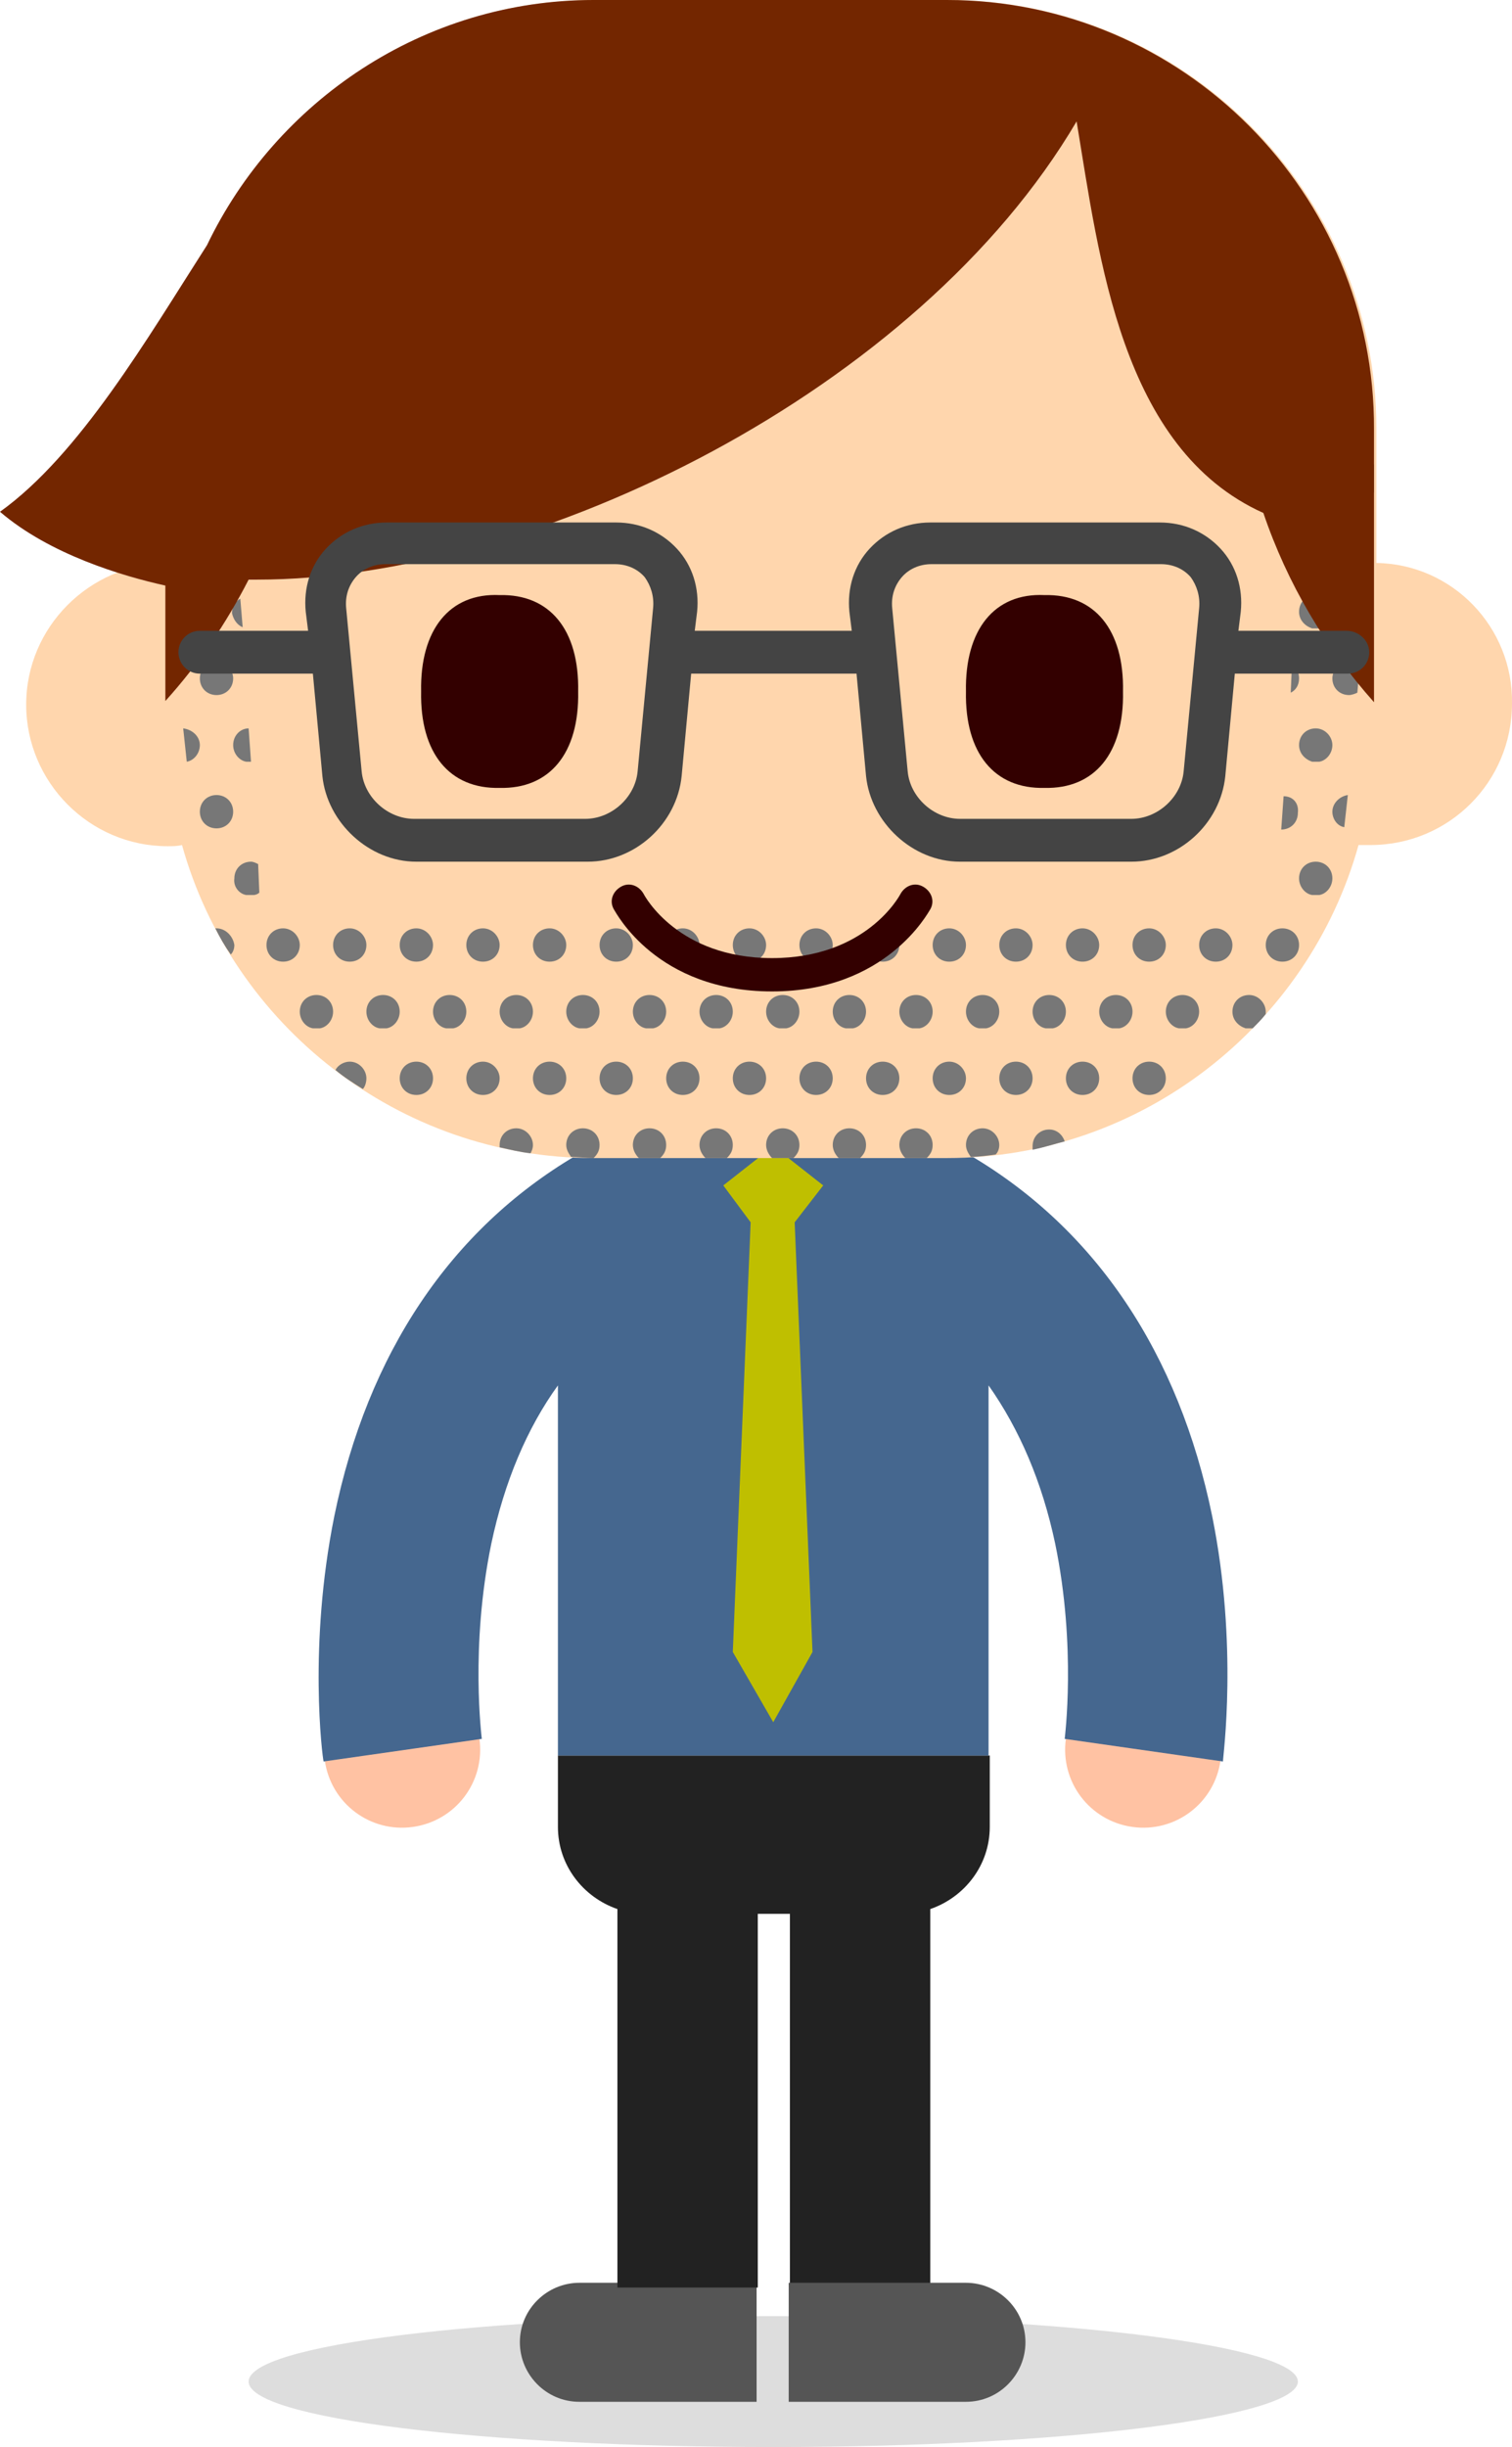 <?xml version="1.0" encoding="UTF-8"?>
<svg xmlns="http://www.w3.org/2000/svg" id="Layer_2" width="127.1" height="205.6" viewBox="0 0 127.1 205.6">
  <defs>
    <style>.cls-1{fill:#ffd6ad;}.cls-2{fill:#ffc2a3;}.cls-3{fill:#300;}.cls-4{fill:#bfbf00;}.cls-5{fill:#ddd;}.cls-6{fill:#222;}.cls-7{fill:#444;}.cls-8{fill:#732600;}.cls-9{fill:#555;}.cls-10{fill:#45678f;}.cls-11{fill:#777;}</style>
  </defs>
  <g id="Layer_3">
    <path class="cls-5" d="m109.1,200.1c0,3-19.7,5.5-44.1,5.5s-44.1-2.4-44.1-5.5,19.7-5.5,44.1-5.5,44.1,2.5,44.1,5.5Z"></path>
    <path class="cls-2" d="m27.3,147.9c.5,3.6,3.8,6.1,7.4,5.6,3.6-.5,6.1-3.8,5.6-7.4-.5-3.6-3.8-6.1-7.4-5.6-3.6.5-6.1,3.8-5.6,7.4Z"></path>
    <path class="cls-2" d="m89.6,146.1c-.5,3.6,2,6.9,5.6,7.4s6.9-2,7.4-5.6-2-6.9-5.6-7.4c-3.5-.5-6.9,2-7.4,5.6Z"></path>
    <path class="cls-9" d="m63.6,201.8h-14.9c-2.8,0-5-2.3-5-5h0c0-2.8,2.3-5,5-5h14.9v10Z"></path>
    <path class="cls-6" d="m46.9,147.5v6c0,3.2,2.1,5.9,5,6.9v31.8h11.8v-31.4h2.7v31.4h11.8v-31.8c2.9-1,5-3.7,5-6.9v-6h-36.3Z"></path>
    <path class="cls-9" d="m66.3,201.8h14.9c2.8,0,5-2.3,5-5h0c0-2.8-2.3-5-5-5h-14.9v10Z"></path>
    <path class="cls-10" d="m101.9,127.4c-2.8-13.7-9.8-24.1-20.3-30.3-1.2-1.5-3.1-2.5-5.2-2.5h-22.8c-2.1,0-4,1-5.2,2.5-10.5,6.2-17.5,16.6-20.3,30.3-2.2,10.9-1,20.2-.9,20.6l13.3-1.9c0-.1-1-7.7.8-16.4,1.1-5.2,3-9.7,5.6-13.3v31.1h36.2v-31.1c2.6,3.7,4.5,8.1,5.6,13.3,1.8,8.7.8,16.3.8,16.4l13.3,1.9c0-.4,1.3-9.7-.9-20.6Z"></path>
    <polygon class="cls-4" points="69.2 99.6 65 96.3 60.8 99.6 63.1 102.7 61.6 138.8 65 144.7 68.3 138.8 66.8 102.7 69.2 99.6"></polygon>
    <path class="cls-1" d="m115.7,47.3v-11.3C115.7,16.2,99.5,0,79.7,0h-29.7C30.2,0,14,16.2,14,36v11.3c-6.5.1-11.8,5.4-11.8,11.9s5.3,11.9,11.9,11.9c.4,0,.8,0,1.2-.1,4.2,15.1,18.2,26.3,34.6,26.3h29.7c16.4,0,30.4-11.2,34.6-26.3h1c6.6,0,11.9-5.3,11.9-11.9.1-6.4-5-11.7-11.4-11.8Z"></path>
    <path class="cls-11" d="m15.4,50c-.4,0-.7.2-1,.4l.2,2.2c.1.1.3.2.5.2h.6c.6-.1,1.1-.7,1.1-1.4,0-.7-.6-1.4-1.4-1.4Z"></path>
    <path class="cls-11" d="m23.8,78c-.8,0-1.4.6-1.4,1.4s.6,1.4,1.4,1.4,1.4-.6,1.4-1.4c0-.7-.6-1.4-1.4-1.4Z"></path>
    <path class="cls-11" d="m18.2,78h-.1c.4.8.8,1.5,1.3,2.2.2-.2.3-.5.3-.8-.1-.7-.7-1.4-1.5-1.4Z"></path>
    <path class="cls-11" d="m20.7,64h.4l-.2-2.8c-.7,0-1.3.6-1.3,1.4,0,.7.5,1.3,1.1,1.4Z"></path>
    <path class="cls-11" d="m18.2,55.6c-.8,0-1.4.6-1.4,1.4s.6,1.4,1.4,1.4,1.4-.6,1.4-1.4c0-.7-.6-1.4-1.4-1.4Z"></path>
    <path class="cls-11" d="m18.2,69.6c.8,0,1.4-.6,1.4-1.4s-.6-1.4-1.4-1.4-1.4.6-1.4,1.4c0,.8.6,1.4,1.4,1.4Z"></path>
    <path class="cls-11" d="m29.4,89.2c-.5,0-1,.3-1.2.7.7.6,1.5,1.1,2.3,1.6.2-.2.3-.6.3-.9,0-.7-.6-1.4-1.4-1.4Z"></path>
    <path class="cls-11" d="m15.4,61.2l.3,2.8c.6-.1,1.1-.7,1.1-1.4,0-.7-.6-1.3-1.4-1.4Z"></path>
    <path class="cls-11" d="m20.7,75.2h.6c.2,0,.4-.1.5-.2l-.1-2.4c-.2-.1-.4-.2-.6-.2-.8,0-1.4.6-1.4,1.4-.1.7.4,1.3,1,1.4Z"></path>
    <path class="cls-11" d="m113.4,33.2c-.8,0-1.4.6-1.4,1.4s.6,1.4,1.4,1.4,1.4-.6,1.4-1.4c0-.7-.6-1.4-1.4-1.4Z"></path>
    <path class="cls-11" d="m18.2,47.2c.8,0,1.4-.6,1.4-1.4s-.6-1.4-1.4-1.4-1.4.6-1.4,1.4c0,.8.6,1.4,1.4,1.4Z"></path>
    <path class="cls-11" d="m26.3,86.4h.6c.6-.1,1.1-.7,1.1-1.4,0-.8-.6-1.4-1.4-1.4s-1.4.6-1.4,1.4c0,.7.5,1.3,1.1,1.4Z"></path>
    <path class="cls-11" d="m114.8,40.2c0,.5.3,1,.7,1.2v-2.4c-.4.3-.7.7-.7,1.2Z"></path>
    <path class="cls-11" d="m15.4,38.8c-.8,0-1.4.6-1.4,1.4s.6,1.4,1.4,1.4,1.4-.6,1.4-1.4c0-.7-.6-1.4-1.4-1.4Z"></path>
    <path class="cls-11" d="m107.8,80.8c.8,0,1.4-.6,1.4-1.4s-.6-1.4-1.4-1.4-1.4.6-1.4,1.4.6,1.4,1.4,1.4Z"></path>
    <path class="cls-11" d="m107.9,66.9l-.2,2.8h0c.8,0,1.4-.6,1.4-1.4.1-.8-.4-1.4-1.2-1.4Z"></path>
    <path class="cls-11" d="m110.6,61.2c-.8,0-1.4.6-1.4,1.4,0,.7.5,1.2,1.1,1.4h.6c.6-.1,1.1-.7,1.1-1.4,0-.7-.6-1.4-1.4-1.4Z"></path>
    <path class="cls-11" d="m110.3,75.2h.6c.6-.1,1.1-.7,1.1-1.4,0-.8-.6-1.4-1.4-1.4s-1.4.6-1.4,1.4c0,.7.5,1.3,1.1,1.4Z"></path>
    <path class="cls-11" d="m20.4,52.7l-.2-2.4c-.4.2-.7.7-.7,1.2.1.5.4,1,.9,1.2Z"></path>
    <path class="cls-11" d="m93.5,86.4h.6c.6-.1,1.1-.7,1.1-1.4,0-.8-.6-1.4-1.4-1.4s-1.4.6-1.4,1.4c0,.7.5,1.3,1.1,1.4Z"></path>
    <path class="cls-11" d="m102.2,78c-.8,0-1.4.6-1.4,1.4s.6,1.4,1.4,1.4,1.4-.6,1.4-1.4c0-.7-.6-1.4-1.4-1.4Z"></path>
    <path class="cls-11" d="m96.6,92c.8,0,1.4-.6,1.4-1.4s-.6-1.4-1.4-1.4-1.4.6-1.4,1.4.6,1.4,1.4,1.4Z"></path>
    <path class="cls-11" d="m109.2,57c0-.5-.2-.9-.6-1.1l-.1,2.3c.4-.2.7-.6.7-1.2Z"></path>
    <path class="cls-11" d="m112,68.2c0,.6.4,1.2,1,1.3l.3-2.7c-.7.1-1.3.7-1.3,1.4Z"></path>
    <path class="cls-11" d="m91,78c-.8,0-1.4.6-1.4,1.4s.6,1.4,1.4,1.4,1.4-.6,1.4-1.4c0-.7-.6-1.4-1.4-1.4Z"></path>
    <path class="cls-11" d="m79.8,89.2c-.8,0-1.4.6-1.4,1.4s.6,1.4,1.4,1.4,1.4-.6,1.4-1.4c0-.7-.6-1.4-1.4-1.4Z"></path>
    <path class="cls-11" d="m110.6,30.4c.8,0,1.4-.6,1.4-1.4s-.6-1.4-1.4-1.4h-.2l-.2,2.7c.1.1.3.1.4.1Z"></path>
    <path class="cls-11" d="m16.8,34.6c0,.8.6,1.4,1.4,1.4.5,0,.9-.2,1.1-.6l-.1-1.8c-.3-.3-.6-.5-1-.5-.8.1-1.4.8-1.4,1.5Z"></path>
    <path class="cls-11" d="m96.6,78c-.8,0-1.4.6-1.4,1.4s.6,1.4,1.4,1.4,1.4-.6,1.4-1.4c0-.7-.6-1.4-1.4-1.4Z"></path>
    <path class="cls-11" d="m112,57c0,.8.6,1.4,1.4,1.4.2,0,.5-.1.7-.2l.2-2.3c-.2-.2-.5-.3-.9-.3-.8,0-1.4.7-1.4,1.4Z"></path>
    <path class="cls-11" d="m110.6,50c-.8,0-1.4.6-1.4,1.4,0,.7.5,1.2,1.1,1.4h.6c.6-.1,1.1-.7,1.1-1.4,0-.7-.6-1.4-1.4-1.4Z"></path>
    <path class="cls-11" d="m99.1,86.4h.6c.6-.1,1.1-.7,1.1-1.4,0-.8-.6-1.4-1.4-1.4s-1.4.6-1.4,1.4c0,.7.5,1.3,1.1,1.4Z"></path>
    <path class="cls-11" d="m113.4,44.4c-.8,0-1.4.6-1.4,1.4s.6,1.4,1.4,1.4,1.4-.6,1.4-1.4c0-.7-.6-1.4-1.4-1.4Z"></path>
    <path class="cls-11" d="m110.6,38.8c-.4,0-.7.1-.9.4l-.1,1.9c.3.3.6.5,1.1.5.8,0,1.4-.6,1.4-1.4-.1-.7-.7-1.4-1.5-1.4Z"></path>
    <path class="cls-11" d="m37.5,86.4h.6c.6-.1,1.1-.7,1.1-1.4,0-.8-.6-1.4-1.4-1.4s-1.4.6-1.4,1.4c0,.7.5,1.3,1.1,1.4Z"></path>
    <path class="cls-11" d="m35,78c-.8,0-1.4.6-1.4,1.4s.6,1.4,1.4,1.4,1.4-.6,1.4-1.4c0-.7-.6-1.4-1.4-1.4Z"></path>
    <path class="cls-11" d="m31.9,86.4h.6c.6-.1,1.1-.7,1.1-1.4,0-.8-.6-1.4-1.4-1.4s-1.4.6-1.4,1.4c0,.7.5,1.3,1.1,1.4Z"></path>
    <path class="cls-11" d="m29.4,78c-.8,0-1.4.6-1.4,1.4s.6,1.4,1.4,1.4,1.4-.6,1.4-1.4c0-.7-.6-1.4-1.4-1.4Z"></path>
    <path class="cls-11" d="m35,92c.8,0,1.4-.6,1.4-1.4s-.6-1.4-1.4-1.4-1.4.6-1.4,1.4c0,.8.6,1.4,1.4,1.4Z"></path>
    <path class="cls-11" d="m79.8,78c-.8,0-1.4.6-1.4,1.4s.6,1.4,1.4,1.4,1.4-.6,1.4-1.4c0-.7-.6-1.4-1.4-1.4Z"></path>
    <path class="cls-11" d="m105,83.6c-.8,0-1.4.6-1.4,1.4,0,.7.5,1.2,1.1,1.4h.6c.4-.4.8-.8,1.1-1.2v-.2c0-.7-.6-1.4-1.4-1.4Z"></path>
    <path class="cls-11" d="m91,92c.8,0,1.4-.6,1.4-1.4s-.6-1.4-1.4-1.4-1.4.6-1.4,1.4c0,.8.6,1.4,1.4,1.4Z"></path>
    <path class="cls-11" d="m16.8,23.4c0,.8.6,1.4,1.4,1.4.2,0,.3,0,.5-.1l-.2-2.7h-.3c-.8,0-1.4.7-1.4,1.4Z"></path>
    <path class="cls-11" d="m112,23.4c0,.8.6,1.4,1.4,1.4h.3c-.3-.9-.6-1.7-1-2.6-.4.2-.7.7-.7,1.2Z"></path>
    <path class="cls-11" d="m87.9,86.4h.6c.6-.1,1.1-.7,1.1-1.4,0-.8-.6-1.4-1.4-1.4s-1.4.6-1.4,1.4c0,.7.5,1.3,1.1,1.4Z"></path>
    <path class="cls-11" d="m85.4,92c.8,0,1.4-.6,1.4-1.4s-.6-1.4-1.4-1.4-1.4.6-1.4,1.4.6,1.4,1.4,1.4Z"></path>
    <path class="cls-11" d="m85.4,78c-.8,0-1.4.6-1.4,1.4s.6,1.4,1.4,1.4,1.4-.6,1.4-1.4c0-.7-.6-1.4-1.4-1.4Z"></path>
    <path class="cls-11" d="m72.8,96.2c0-.8-.6-1.4-1.4-1.4s-1.4.6-1.4,1.4c0,.4.2.8.5,1.1h1.8c.3-.3.5-.6.5-1.1Z"></path>
    <path class="cls-11" d="m78.4,96.2c0-.8-.6-1.4-1.4-1.4s-1.4.6-1.4,1.4c0,.4.2.8.5,1.1h1.8c.3-.3.5-.6.5-1.1Z"></path>
    <path class="cls-11" d="m67.2,96.2c0-.8-.6-1.4-1.4-1.4s-1.4.6-1.4,1.4c0,.4.2.8.5,1.1h1.8c.3-.3.5-.6.5-1.1Z"></path>
    <path class="cls-11" d="m82.6,94.8c-.8,0-1.4.6-1.4,1.4,0,.4.2.7.4,1,.7,0,1.4-.1,2.1-.2.2-.2.3-.5.3-.8,0-.7-.6-1.4-1.4-1.4Z"></path>
    <path class="cls-11" d="m89.5,95.9c-.2-.6-.7-1-1.3-1-.8,0-1.4.6-1.4,1.4v.3c1-.2,1.9-.5,2.7-.7Z"></path>
    <path class="cls-11" d="m50.4,96.2c0-.8-.6-1.4-1.4-1.4s-1.4.6-1.4,1.4c0,.4.2.7.4,1,.6,0,1.2.1,1.8.1h.1c.3-.3.5-.6.5-1.1Z"></path>
    <path class="cls-11" d="m15.4,30.4c.8,0,1.4-.6,1.4-1.4s-.6-1.4-1.4-1.4c-.2,0-.4,0-.5.1-.2.7-.3,1.5-.5,2.3.3.3.6.4,1,.4Z"></path>
    <path class="cls-11" d="m61.6,96.2c0-.8-.6-1.4-1.4-1.4s-1.4.6-1.4,1.4c0,.4.2.8.5,1.1h1.8c.3-.3.5-.6.5-1.1Z"></path>
    <path class="cls-11" d="m43.4,94.8c-.8,0-1.4.6-1.4,1.4v.2c.9.2,1.7.4,2.6.5.1-.2.2-.4.2-.7,0-.7-.6-1.4-1.4-1.4Z"></path>
    <path class="cls-11" d="m56,96.2c0-.8-.6-1.4-1.4-1.4s-1.4.6-1.4,1.4c0,.4.2.8.5,1.1h1.8c.3-.3.5-.6.5-1.1Z"></path>
    <path class="cls-11" d="m82.3,86.4h.6c.6-.1,1.1-.7,1.1-1.4,0-.8-.6-1.4-1.4-1.4s-1.4.6-1.4,1.4c0,.7.5,1.3,1.1,1.4Z"></path>
    <path class="cls-11" d="m51.8,92c.8,0,1.4-.6,1.4-1.4s-.6-1.4-1.4-1.4-1.4.6-1.4,1.4.6,1.4,1.4,1.4Z"></path>
    <path class="cls-11" d="m46.2,78c-.8,0-1.4.6-1.4,1.4s.6,1.4,1.4,1.4,1.4-.6,1.4-1.4c0-.7-.6-1.4-1.4-1.4Z"></path>
    <path class="cls-11" d="m48.7,86.4h.6c.6-.1,1.1-.7,1.1-1.4,0-.8-.6-1.4-1.4-1.4s-1.4.6-1.4,1.4c0,.7.5,1.3,1.1,1.4Z"></path>
    <path class="cls-11" d="m54.3,86.4h.6c.6-.1,1.1-.7,1.1-1.4,0-.8-.6-1.4-1.4-1.4s-1.4.6-1.4,1.4c0,.7.5,1.3,1.1,1.4Z"></path>
    <path class="cls-11" d="m51.8,78c-.8,0-1.4.6-1.4,1.4s.6,1.4,1.4,1.4,1.4-.6,1.4-1.4c0-.7-.6-1.4-1.4-1.4Z"></path>
    <path class="cls-11" d="m76.7,86.4h.6c.6-.1,1.1-.7,1.1-1.4,0-.8-.6-1.4-1.4-1.4s-1.4.6-1.4,1.4c0,.7.5,1.3,1.1,1.4Z"></path>
    <path class="cls-11" d="m57.4,92c.8,0,1.4-.6,1.4-1.4s-.6-1.4-1.4-1.4-1.4.6-1.4,1.4.6,1.4,1.4,1.4Z"></path>
    <path class="cls-11" d="m40.6,78c-.8,0-1.4.6-1.4,1.4s.6,1.4,1.4,1.4,1.4-.6,1.4-1.4c0-.7-.6-1.4-1.4-1.4Z"></path>
    <path class="cls-11" d="m40.6,89.2c-.8,0-1.4.6-1.4,1.4s.6,1.4,1.4,1.4,1.4-.6,1.4-1.4c0-.7-.6-1.4-1.4-1.4Z"></path>
    <path class="cls-11" d="m43.1,86.4h.6c.6-.1,1.1-.7,1.1-1.4,0-.8-.6-1.4-1.4-1.4s-1.4.6-1.4,1.4c0,.7.5,1.3,1.1,1.4Z"></path>
    <path class="cls-11" d="m46.2,92c.8,0,1.4-.6,1.4-1.4s-.6-1.4-1.4-1.4-1.4.6-1.4,1.4c0,.8.6,1.4,1.4,1.4Z"></path>
    <path class="cls-11" d="m68.6,92c.8,0,1.4-.6,1.4-1.4s-.6-1.4-1.4-1.4-1.4.6-1.4,1.4.6,1.4,1.4,1.4Z"></path>
    <path class="cls-11" d="m71.1,86.4h.6c.6-.1,1.1-.7,1.1-1.4,0-.8-.6-1.4-1.4-1.4s-1.4.6-1.4,1.4c0,.7.5,1.3,1.1,1.4Z"></path>
    <path class="cls-11" d="m68.6,78c-.8,0-1.4.6-1.4,1.4s.6,1.4,1.4,1.4,1.4-.6,1.4-1.4c0-.7-.6-1.4-1.4-1.4Z"></path>
    <path class="cls-11" d="m74.2,78c-.8,0-1.4.6-1.4,1.4s.6,1.4,1.4,1.4,1.4-.6,1.4-1.4c0-.7-.6-1.4-1.4-1.4Z"></path>
    <path class="cls-11" d="m74.2,92c.8,0,1.4-.6,1.4-1.4s-.6-1.4-1.4-1.4-1.4.6-1.4,1.4c0,.8.6,1.4,1.4,1.4Z"></path>
    <path class="cls-11" d="m59.9,86.4h.6c.6-.1,1.1-.7,1.1-1.4,0-.8-.6-1.4-1.4-1.4s-1.4.6-1.4,1.4c0,.7.5,1.3,1.1,1.4Z"></path>
    <path class="cls-11" d="m63,92c.8,0,1.4-.6,1.4-1.4s-.6-1.4-1.4-1.4-1.4.6-1.4,1.4c0,.8.6,1.4,1.4,1.4Z"></path>
    <path class="cls-11" d="m57.4,78c-.8,0-1.4.6-1.4,1.4s.6,1.4,1.4,1.4,1.4-.6,1.4-1.4c0-.7-.6-1.4-1.4-1.4Z"></path>
    <path class="cls-11" d="m65.5,86.4h.6c.6-.1,1.1-.7,1.1-1.4,0-.8-.6-1.4-1.4-1.4s-1.4.6-1.4,1.4c0,.7.5,1.3,1.1,1.4Z"></path>
    <path class="cls-11" d="m63,78c-.8,0-1.4.6-1.4,1.4s.6,1.4,1.4,1.4,1.4-.6,1.4-1.4c0-.7-.6-1.4-1.4-1.4Z"></path>
    <path class="cls-3" d="m48.6,58.1c.1,5.2-2.4,8.2-6.6,8.1-4.2.1-6.7-2.9-6.6-8.1-.1-5.2,2.4-8.3,6.6-8.1,4.2-.1,6.7,2.9,6.6,8.1Z"></path>
    <path class="cls-3" d="m94.4,58.1c.1,5.2-2.4,8.2-6.6,8.1-4.2.1-6.7-2.9-6.6-8.1-.1-5.2,2.4-8.3,6.6-8.1,4.2-.1,6.7,2.9,6.6,8.1Z"></path>
    <path class="cls-3" d="m64.9,83.3c-9.7,0-13.1-6.6-13.3-6.9-.4-.7-.1-1.5.6-1.9.7-.4,1.5-.1,1.9.6.1.2,2.9,5.4,10.8,5.4s10.7-5.2,10.8-5.4c.4-.7,1.2-1,1.9-.6s1,1.2.6,1.9c-.2.3-3.7,6.9-13.3,6.9Z"></path>
    <path class="cls-8" d="m79.6,0h-29.7c-14.3,0-26.7,8.5-32.5,20.6C12.4,28.4,6.7,38.2,0,43c4.2,3.6,10.3,5.4,13.9,6.2v9.7c2.8-3.1,5.1-6.5,7-10.2h.7c23.5,0,55.6-15.9,68.9-38.5,1.9,11.4,3.7,27.5,15.7,32.9,2,5.9,5.2,11.3,9.3,15.9v-22.9c.1-19.9-16.1-36.1-35.9-36.1Z"></path>
    <path class="cls-7" d="m113.2,53h-9.1l.2-1.6c.2-2-.4-3.9-1.7-5.3s-3.1-2.2-5.1-2.2h-19.3c-2,0-3.8.8-5.1,2.2-1.3,1.4-1.9,3.3-1.7,5.3l.2,1.6h-13.2l.2-1.6c.2-2-.4-3.9-1.7-5.3s-3.1-2.2-5.1-2.2h-19.3c-2,0-3.8.8-5.1,2.2-1.3,1.4-1.9,3.3-1.7,5.3l.2,1.6h-9.1c-1,0-1.8.8-1.8,1.8s.8,1.8,1.8,1.8h9.5l.8,8.6c.4,3.9,3.9,7.2,7.9,7.2h14.4c4,0,7.5-3.2,7.9-7.2l.8-8.6h13.9l.8,8.6c.4,3.9,3.9,7.2,7.9,7.2h14.4c4,0,7.5-3.2,7.9-7.2l.8-8.6h9.5c1,0,1.8-.8,1.8-1.8s-.9-1.8-1.9-1.8Zm-58.3-1.9l-1.3,13.7c-.2,2.2-2.2,4-4.4,4h-14.4c-2.2,0-4.2-1.8-4.4-4l-1.3-13.7c-.1-1,.2-1.9.8-2.6s1.5-1.1,2.5-1.1h19.3c1,0,1.9.4,2.5,1.1.5.7.8,1.6.7,2.6Zm45.9,0l-1.3,13.7c-.2,2.2-2.2,4-4.4,4h-14.4c-2.2,0-4.2-1.8-4.4-4l-1.3-13.7c-.1-1,.2-1.9.8-2.6s1.5-1.1,2.5-1.1h19.3c1,0,1.9.4,2.5,1.1.5.7.8,1.6.7,2.6Z"></path>
  </g>
</svg>
